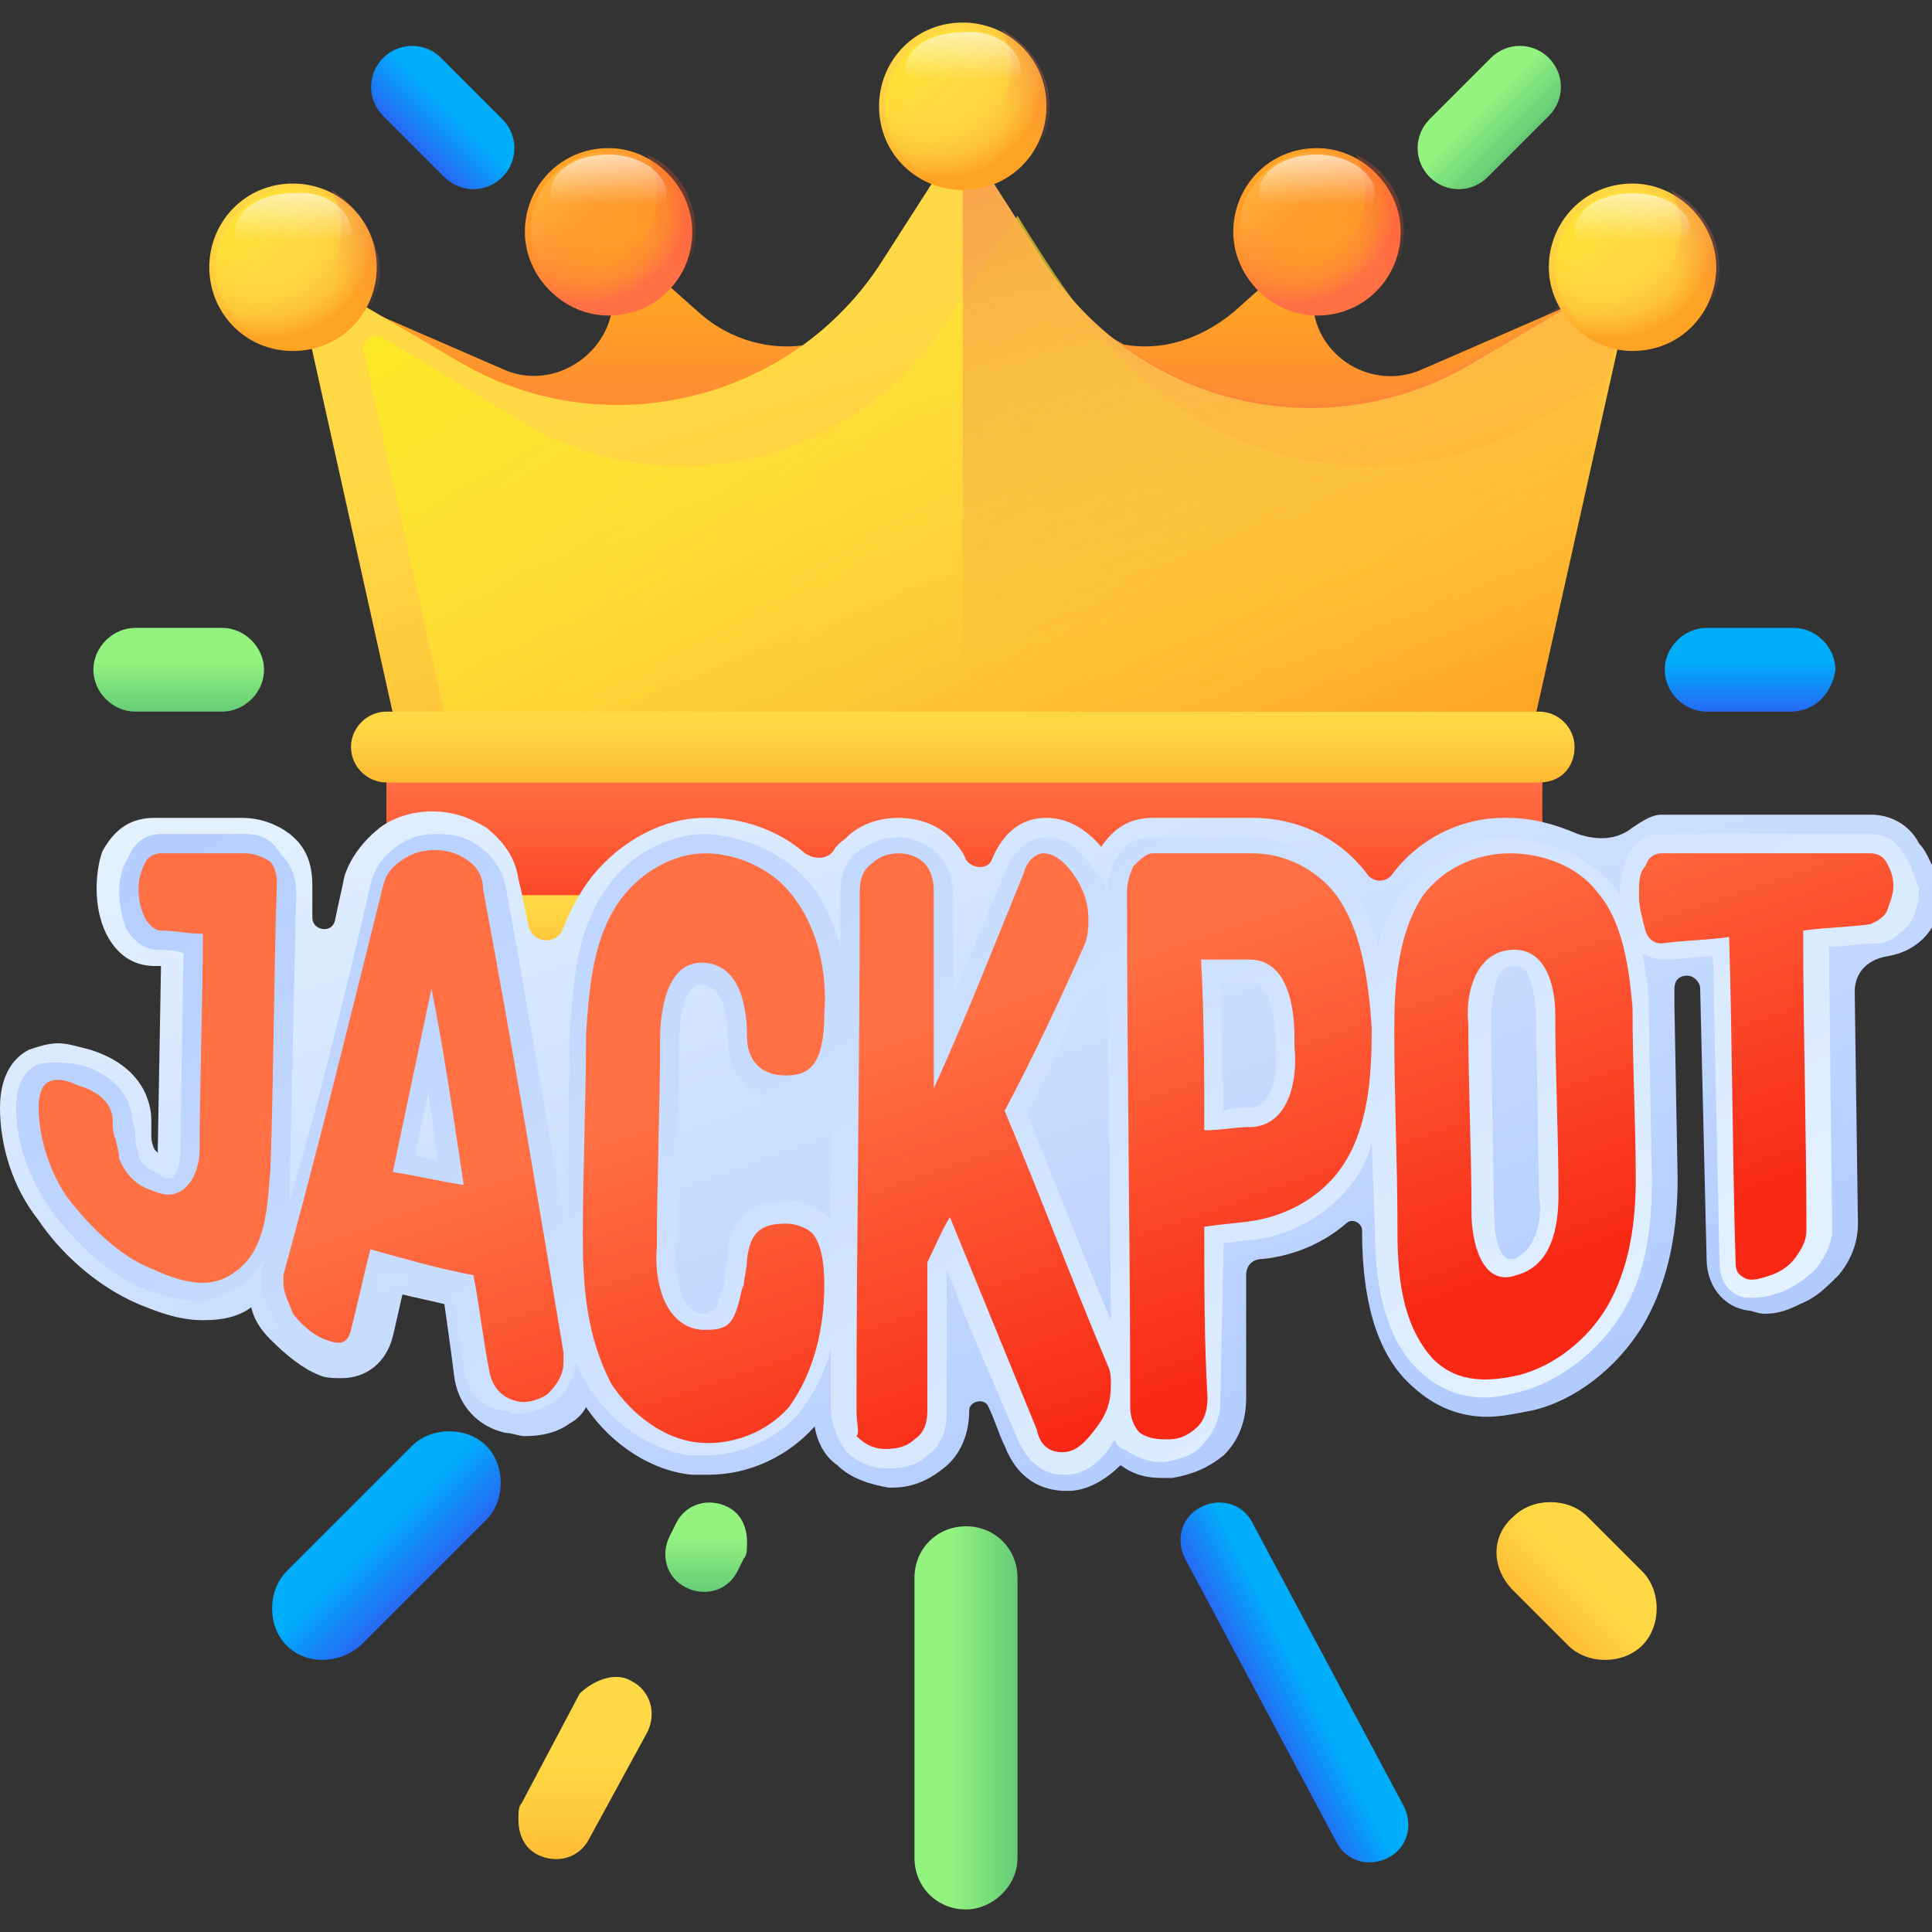 <?xml version="1.0" encoding="utf-8"?>
<!-- Generator: Adobe Illustrator 22.1.0, SVG Export Plug-In . SVG Version: 6.00 Build 0)  -->
<svg version="1.1" id="Layer_1" xmlns="http://www.w3.org/2000/svg" xmlns:xlink="http://www.w3.org/1999/xlink" x="0px" y="0px"
	 viewBox="0 0 60 60" style="enable-background:new 0 0 60 60;" xml:space="preserve">
<rect x="0" y="0" width="60" height="60" fill="#333333" stroke="none"/>
<style type="text/css">
	.st0{clip-path:url(#SVGID_2_);}
	.st1{fill:url(#SVGID_3_);}
	.st2{fill:url(#SVGID_4_);}
	.st3{fill:url(#SVGID_5_);}
	.st4{fill:url(#SVGID_6_);}
	.st5{fill:url(#SVGID_7_);}
	.st6{fill:url(#SVGID_8_);}
	.st7{fill:url(#SVGID_9_);}
	.st8{fill:url(#SVGID_10_);}
	.st9{fill:url(#SVGID_11_);}
	.st10{fill:url(#SVGID_12_);}
	.st11{fill:url(#SVGID_13_);}
	.st12{fill:url(#SVGID_14_);}
	.st13{fill:url(#SVGID_15_);}
	.st14{fill:url(#SVGID_16_);}
	.st15{fill:url(#SVGID_17_);}
	.st16{fill:url(#SVGID_18_);}
	.st17{fill:url(#SVGID_19_);}
	.st18{fill:url(#SVGID_20_);}
	.st19{fill:url(#SVGID_21_);}
	.st20{fill:url(#SVGID_22_);}
	.st21{fill:url(#SVGID_23_);}
	.st22{fill:url(#SVGID_24_);}
	.st23{fill:url(#SVGID_25_);}
	.st24{fill:url(#SVGID_26_);}
	.st25{fill:url(#SVGID_27_);}
	.st26{fill:url(#SVGID_28_);}
	.st27{fill:url(#SVGID_29_);}
	.st28{fill:url(#SVGID_30_);}
	.st29{fill:url(#SVGID_31_);}
	.st30{fill:url(#SVGID_32_);}
	.st31{fill:url(#SVGID_33_);}
	.st32{fill:url(#SVGID_34_);}
	.st33{fill:url(#SVGID_35_);}
	.st34{fill:url(#SVGID_36_);}
	.st35{fill:url(#SVGID_37_);}
	.st36{fill:url(#SVGID_38_);}
	.st37{fill:url(#SVGID_39_);}
	.st38{fill:url(#SVGID_40_);}
	.st39{fill:url(#SVGID_41_);}
	.st40{fill:url(#SVGID_42_);}
	.st41{fill:url(#SVGID_43_);}
	.st42{fill:url(#SVGID_44_);}
	.st43{fill:url(#SVGID_45_);}
	.st44{fill:url(#SVGID_46_);}
	.st45{fill:url(#SVGID_47_);}
	.st46{fill:url(#SVGID_48_);}
</style>
<g>
	<defs>
		<rect id="SVGID_1_" width="60" height="60"/>
	</defs>
	<clipPath id="SVGID_2_">
		<use xlink:href="#SVGID_1_"  style="overflow:visible;"/>
	</clipPath>
	<g class="st0">
		
			<linearGradient id="SVGID_3_" gradientUnits="userSpaceOnUse" x1="29.923" y1="50.837" x2="29.923" y2="43.098" gradientTransform="matrix(1 0 0 -1 0 60)">
			<stop  offset="0" style="stop-color:#FFA325"/>
			<stop  offset="1" style="stop-color:#FF7044"/>
		</linearGradient>
		<path class="st1" d="M44.1,11.5C44.1,11.5,44.1,11.5,44.1,11.5c-1.7,0.7-3.6-0.7-3.3-2.6l0.2-1.6l-2.7,2.4c-1.1,0.9-2.3,1.2-3.4,1
			c-1.1-0.6-2-1.3-2.7-2.1c0,0-0.8-1.1-0.9-1.3l-1.3-3l-1.3,3c-0.1,0.2-0.9,1.3-0.9,1.3c-0.7,0.8-1.7,1.5-2.7,2.1
			c-1.1,0.2-2.4-0.1-3.4-1l-2.7-2.4L19,8.9c0.3,1.8-1.6,3.3-3.3,2.6c0,0,0,0,0,0l-4.6-2l3.4,11h6.3H39h6.3l3.4-11L44.1,11.5z"/>
		
			<linearGradient id="SVGID_4_" gradientUnits="userSpaceOnUse" x1="29.477" y1="50.863" x2="34.752" y2="33.661" gradientTransform="matrix(1 0 0 -1 0 60)">
			<stop  offset="0" style="stop-color:#FFD945"/>
			<stop  offset="0.304" style="stop-color:#FFCD3E"/>
			<stop  offset="0.856" style="stop-color:#FFAD2B"/>
			<stop  offset="1" style="stop-color:#FFA325"/>
		</linearGradient>
		<path class="st2" d="M45.7,11.3l5.1-3L47,25.3H12.9L9.1,8.2l5.1,3c4.5,2.7,10.4,1.3,13.2-3.1l2.5-3.9l2.5,3.9
			C35.3,12.6,41.1,14,45.7,11.3z"/>
		
			<linearGradient id="SVGID_5_" gradientUnits="userSpaceOnUse" x1="37.7" y1="32.895" x2="21.268" y2="58.642" gradientTransform="matrix(1 0 0 -1 0 60)">
			<stop  offset="0" style="stop-color:#FFD945;stop-opacity:0"/>
			<stop  offset="1" style="stop-color:#FBED21"/>
		</linearGradient>
		<path class="st3" d="M16.2,13.1l-4.3-2.6c-0.3-0.2-0.7,0.1-0.6,0.4l3.2,14.4H47l3-13.6l-2.3,1.4c-4.2,2.5-10,1.5-13-2.2
			c-1-0.7-3.1-4.2-3.1-4.2L29.4,10C26.5,14.4,20.7,15.8,16.2,13.1L16.2,13.1z"/>
		
			<linearGradient id="SVGID_6_" gradientUnits="userSpaceOnUse" x1="40.745" y1="41.959" x2="31.626" y2="70.412" gradientTransform="matrix(1 0 0 -1 0 60)">
			<stop  offset="0" style="stop-color:#E87264;stop-opacity:0"/>
			<stop  offset="1" style="stop-color:#FF7044"/>
		</linearGradient>
		<path class="st4" d="M50.7,8.2l-5.1,3c-4.5,2.7-10.4,1.3-13.2-3.1l-2.5-3.9v21.1h17L50.7,8.2z"/>
		
			<radialGradient id="SVGID_7_" cx="3.479" cy="56.521" r="1" gradientTransform="matrix(3.287 0 0 -3.287 17.73 188.048)" gradientUnits="userSpaceOnUse">
			<stop  offset="0" style="stop-color:#FFD945"/>
			<stop  offset="0.417" style="stop-color:#FFD744"/>
			<stop  offset="0.628" style="stop-color:#FFCF3F"/>
			<stop  offset="0.793" style="stop-color:#FFC237"/>
			<stop  offset="0.933" style="stop-color:#FFAF2C"/>
			<stop  offset="1" style="stop-color:#FFA325"/>
		</radialGradient>
		<path class="st5" d="M29.9,5.9c1.5,0,2.6-1.2,2.6-2.6c0-1.5-1.2-2.6-2.6-2.6c-1.5,0-2.6,1.2-2.6,2.6C27.3,4.8,28.5,5.9,29.9,5.9z"
			/>
		
			<linearGradient id="SVGID_8_" gradientUnits="userSpaceOnUse" x1="30.381" y1="56.243" x2="27.226" y2="59.399" gradientTransform="matrix(1 0 0 -1 0 60)">
			<stop  offset="0" style="stop-color:#FFD945;stop-opacity:0"/>
			<stop  offset="1" style="stop-color:#FBED21"/>
		</linearGradient>
		<path class="st6" d="M32.3,3.3c0,1.3-1.1,2.4-2.4,2.4c-1.3,0-2.4-1.1-2.4-2.4c0-1.3,1.1-2.4,2.4-2.4C31.2,0.9,32.3,2,32.3,3.3z"/>
		
			<linearGradient id="SVGID_9_" gradientUnits="userSpaceOnUse" x1="31.044" y1="56.602" x2="35.957" y2="60.761" gradientTransform="matrix(1 0 0 -1 0 60)">
			<stop  offset="0" style="stop-color:#E87264;stop-opacity:0"/>
			<stop  offset="1" style="stop-color:#FF7044"/>
		</linearGradient>
		<path class="st7" d="M31.1,0.9c0.2,0.4,0.3,0.8,0.3,1.2c0,1.5-1.2,2.6-2.6,2.6c-0.4,0-0.8-0.1-1.2-0.3c0.4,0.9,1.3,1.5,2.4,1.5
			c1.5,0,2.6-1.2,2.6-2.6C32.6,2.3,32,1.4,31.1,0.9L31.1,0.9z"/>
		
			<linearGradient id="SVGID_10_" gradientUnits="userSpaceOnUse" x1="29.923" y1="57.513" x2="29.923" y2="60" gradientTransform="matrix(1 0 0 -1 0 60)">
			<stop  offset="0" style="stop-color:#FFFFFF;stop-opacity:0"/>
			<stop  offset="1" style="stop-color:#FFFFFF"/>
		</linearGradient>
		<path class="st8" d="M31.7,2.2c0,0.7-0.8,1.2-1.8,1.2c-1,0-1.8-0.5-1.8-1.2c0-0.7,0.8-1.2,1.8-1.2C30.9,0.9,31.7,1.5,31.7,2.2z"/>
		
			<radialGradient id="SVGID_11_" cx="3.479" cy="56.521" r="1" gradientTransform="matrix(3.287 0 0 -3.287 -3.094 193.04)" gradientUnits="userSpaceOnUse">
			<stop  offset="0" style="stop-color:#FFD945"/>
			<stop  offset="0.417" style="stop-color:#FFD744"/>
			<stop  offset="0.628" style="stop-color:#FFCF3F"/>
			<stop  offset="0.793" style="stop-color:#FFC237"/>
			<stop  offset="0.933" style="stop-color:#FFAF2C"/>
			<stop  offset="1" style="stop-color:#FFA325"/>
		</radialGradient>
		<path class="st9" d="M9.1,10.9c1.5,0,2.6-1.2,2.6-2.6c0-1.5-1.2-2.6-2.6-2.6c-1.5,0-2.6,1.2-2.6,2.6C6.5,9.7,7.6,10.9,9.1,10.9z"
			/>
		
			<linearGradient id="SVGID_12_" gradientUnits="userSpaceOnUse" x1="9.557" y1="51.251" x2="6.401" y2="54.406" gradientTransform="matrix(1 0 0 -1 0 60)">
			<stop  offset="0" style="stop-color:#FFD945;stop-opacity:0"/>
			<stop  offset="1" style="stop-color:#FBED21"/>
		</linearGradient>
		<path class="st10" d="M9.1,10.6c1.3,0,2.4-1.1,2.4-2.4s-1.1-2.4-2.4-2.4C7.8,5.9,6.7,7,6.7,8.3S7.8,10.6,9.1,10.6z"/>
		
			<linearGradient id="SVGID_13_" gradientUnits="userSpaceOnUse" x1="10.219" y1="51.61" x2="15.133" y2="55.769" gradientTransform="matrix(1 0 0 -1 0 60)">
			<stop  offset="0" style="stop-color:#E87264;stop-opacity:0"/>
			<stop  offset="1" style="stop-color:#FF7044"/>
		</linearGradient>
		<path class="st11" d="M10.3,5.9c0.2,0.4,0.3,0.8,0.3,1.2c0,1.5-1.2,2.6-2.6,2.6c-0.4,0-0.8-0.1-1.2-0.3c0.4,0.9,1.3,1.5,2.4,1.5
			c1.5,0,2.6-1.2,2.6-2.6C11.7,7.3,11.1,6.4,10.3,5.9L10.3,5.9z"/>
		
			<linearGradient id="SVGID_14_" gradientUnits="userSpaceOnUse" x1="9.099" y1="52.52" x2="9.099" y2="55.008" gradientTransform="matrix(1 0 0 -1 0 60)">
			<stop  offset="0" style="stop-color:#FFFFFF;stop-opacity:0"/>
			<stop  offset="1" style="stop-color:#FFFFFF"/>
		</linearGradient>
		<path class="st12" d="M10.9,7.2c0,0.7-0.8,1.2-1.8,1.2c-1,0-1.8-0.5-1.8-1.2c0-0.7,0.8-1.2,1.8-1.2C10.1,5.9,10.9,6.5,10.9,7.2z"
			/>
		
			<radialGradient id="SVGID_15_" cx="3.479" cy="56.521" r="1" gradientTransform="matrix(3.287 0 0 -3.287 38.555 193.04)" gradientUnits="userSpaceOnUse">
			<stop  offset="0" style="stop-color:#FFD945"/>
			<stop  offset="0.417" style="stop-color:#FFD744"/>
			<stop  offset="0.628" style="stop-color:#FFCF3F"/>
			<stop  offset="0.793" style="stop-color:#FFC237"/>
			<stop  offset="0.933" style="stop-color:#FFAF2C"/>
			<stop  offset="1" style="stop-color:#FFA325"/>
		</radialGradient>
		<path class="st13" d="M50.7,10.9c1.5,0,2.6-1.2,2.6-2.6s-1.2-2.6-2.6-2.6c-1.5,0-2.6,1.2-2.6,2.6S49.3,10.9,50.7,10.9z"/>
		
			<linearGradient id="SVGID_16_" gradientUnits="userSpaceOnUse" x1="51.206" y1="51.251" x2="48.051" y2="54.406" gradientTransform="matrix(1 0 0 -1 0 60)">
			<stop  offset="0" style="stop-color:#FFD945;stop-opacity:0"/>
			<stop  offset="1" style="stop-color:#FBED21"/>
		</linearGradient>
		<path class="st14" d="M50.7,10.6c1.3,0,2.4-1.1,2.4-2.4S52,5.9,50.7,5.9c-1.3,0-2.4,1.1-2.4,2.4S49.4,10.6,50.7,10.6z"/>
		
			<linearGradient id="SVGID_17_" gradientUnits="userSpaceOnUse" x1="51.868" y1="51.61" x2="56.782" y2="55.769" gradientTransform="matrix(1 0 0 -1 0 60)">
			<stop  offset="0" style="stop-color:#E87264;stop-opacity:0"/>
			<stop  offset="1" style="stop-color:#FF7044"/>
		</linearGradient>
		<path class="st15" d="M51.9,5.9c0.2,0.4,0.3,0.8,0.3,1.2c0,1.5-1.2,2.6-2.6,2.6c-0.4,0-0.8-0.1-1.2-0.3c0.4,0.9,1.3,1.5,2.4,1.5
			c1.5,0,2.6-1.2,2.6-2.6C53.4,7.3,52.8,6.4,51.9,5.9L51.9,5.9z"/>
		
			<linearGradient id="SVGID_18_" gradientUnits="userSpaceOnUse" x1="50.748" y1="52.52" x2="50.748" y2="55.008" gradientTransform="matrix(1 0 0 -1 0 60)">
			<stop  offset="0" style="stop-color:#FFFFFF;stop-opacity:0"/>
			<stop  offset="1" style="stop-color:#FFFFFF"/>
		</linearGradient>
		<path class="st16" d="M52.5,7.2c0,0.7-0.8,1.2-1.8,1.2c-1,0-1.8-0.5-1.8-1.2c0-0.7,0.8-1.2,1.8-1.2S52.5,6.5,52.5,7.2z"/>
		
			<radialGradient id="SVGID_19_" cx="3.479" cy="56.521" r="1" gradientTransform="matrix(3.287 0 0 -3.287 6.739 191.911)" gradientUnits="userSpaceOnUse">
			<stop  offset="0" style="stop-color:#FFA325"/>
			<stop  offset="0.423" style="stop-color:#FFA126"/>
			<stop  offset="0.638" style="stop-color:#FF992B"/>
			<stop  offset="0.805" style="stop-color:#FF8C33"/>
			<stop  offset="0.947" style="stop-color:#FF793E"/>
			<stop  offset="1" style="stop-color:#FF7044"/>
		</radialGradient>
		<path class="st17" d="M18.9,9.8c1.5,0,2.6-1.2,2.6-2.6s-1.2-2.6-2.6-2.6c-1.5,0-2.6,1.2-2.6,2.6S17.5,9.8,18.9,9.8z"/>
		
			<linearGradient id="SVGID_20_" gradientUnits="userSpaceOnUse" x1="19.389" y1="52.38" x2="16.234" y2="55.535" gradientTransform="matrix(1 0 0 -1 0 60)">
			<stop  offset="0" style="stop-color:#FF7044;stop-opacity:0"/>
			<stop  offset="1" style="stop-color:#FFD945"/>
		</linearGradient>
		<path class="st18" d="M18.9,9.5c1.3,0,2.4-1.1,2.4-2.4c0-1.3-1.1-2.4-2.4-2.4s-2.4,1.1-2.4,2.4C16.6,8.5,17.6,9.5,18.9,9.5z"/>
		
			<linearGradient id="SVGID_21_" gradientUnits="userSpaceOnUse" x1="20.052" y1="52.739" x2="24.965" y2="56.898" gradientTransform="matrix(1 0 0 -1 0 60)">
			<stop  offset="0" style="stop-color:#F35227;stop-opacity:0"/>
			<stop  offset="1" style="stop-color:#F35227"/>
		</linearGradient>
		<path class="st19" d="M20.1,4.8c0.2,0.4,0.3,0.8,0.3,1.2c0,1.5-1.2,2.6-2.6,2.6c-0.4,0-0.8-0.1-1.2-0.3c0.4,0.9,1.3,1.5,2.4,1.5
			c1.5,0,2.6-1.2,2.6-2.6C21.6,6.1,21,5.2,20.1,4.8L20.1,4.8z"/>
		
			<linearGradient id="SVGID_22_" gradientUnits="userSpaceOnUse" x1="18.931" y1="53.649" x2="18.931" y2="56.137" gradientTransform="matrix(1 0 0 -1 0 60)">
			<stop  offset="0" style="stop-color:#FFFFFF;stop-opacity:0"/>
			<stop  offset="1" style="stop-color:#FFFFFF"/>
		</linearGradient>
		<path class="st20" d="M20.7,6c0,0.7-0.8,1.2-1.8,1.2c-1,0-1.8-0.5-1.8-1.2c0-0.7,0.8-1.2,1.8-1.2C19.9,4.8,20.7,5.4,20.7,6z"/>
		
			<radialGradient id="SVGID_23_" cx="3.479" cy="56.521" r="1" gradientTransform="matrix(3.287 0 0 -3.287 28.723 191.911)" gradientUnits="userSpaceOnUse">
			<stop  offset="0" style="stop-color:#FFA325"/>
			<stop  offset="0.423" style="stop-color:#FFA126"/>
			<stop  offset="0.638" style="stop-color:#FF992B"/>
			<stop  offset="0.805" style="stop-color:#FF8C33"/>
			<stop  offset="0.947" style="stop-color:#FF793E"/>
			<stop  offset="1" style="stop-color:#FF7044"/>
		</radialGradient>
		<path class="st21" d="M40.9,9.8c1.5,0,2.6-1.2,2.6-2.6s-1.2-2.6-2.6-2.6c-1.5,0-2.6,1.2-2.6,2.6S39.5,9.8,40.9,9.8z"/>
		
			<linearGradient id="SVGID_24_" gradientUnits="userSpaceOnUse" x1="41.373" y1="52.38" x2="38.218" y2="55.535" gradientTransform="matrix(1 0 0 -1 0 60)">
			<stop  offset="0" style="stop-color:#FF7044;stop-opacity:0"/>
			<stop  offset="1" style="stop-color:#FFD945"/>
		</linearGradient>
		<path class="st22" d="M40.9,9.5c1.3,0,2.4-1.1,2.4-2.4c0-1.3-1.1-2.4-2.4-2.4s-2.4,1.1-2.4,2.4C38.6,8.5,39.6,9.5,40.9,9.5z"/>
		
			<linearGradient id="SVGID_25_" gradientUnits="userSpaceOnUse" x1="42.036" y1="52.739" x2="46.949" y2="56.898" gradientTransform="matrix(1 0 0 -1 0 60)">
			<stop  offset="0" style="stop-color:#F35227;stop-opacity:0"/>
			<stop  offset="1" style="stop-color:#F35227"/>
		</linearGradient>
		<path class="st23" d="M42.1,4.8c0.2,0.4,0.3,0.8,0.3,1.2c0,1.5-1.2,2.6-2.6,2.6c-0.4,0-0.8-0.1-1.2-0.3c0.4,0.9,1.3,1.5,2.4,1.5
			c1.5,0,2.6-1.2,2.6-2.6C43.6,6.1,43,5.2,42.1,4.8L42.1,4.8z"/>
		
			<linearGradient id="SVGID_26_" gradientUnits="userSpaceOnUse" x1="40.915" y1="53.649" x2="40.915" y2="56.137" gradientTransform="matrix(1 0 0 -1 0 60)">
			<stop  offset="0" style="stop-color:#FFFFFF;stop-opacity:0"/>
			<stop  offset="1" style="stop-color:#FFFFFF"/>
		</linearGradient>
		<path class="st24" d="M42.7,6c0,0.7-0.8,1.2-1.8,1.2c-1,0-1.8-0.5-1.8-1.2c0-0.7,0.8-1.2,1.8-1.2C41.9,4.8,42.7,5.4,42.7,6z"/>
		
			<linearGradient id="SVGID_27_" gradientUnits="userSpaceOnUse" x1="29.923" y1="35.879" x2="29.923" y2="29.142" gradientTransform="matrix(1 0 0 -1 0 60)">
			<stop  offset="0" style="stop-color:#FF7044"/>
			<stop  offset="1" style="stop-color:#F82814"/>
		</linearGradient>
		<path class="st25" d="M12,23.5h35.9v5H12V23.5z"/>
		
			<linearGradient id="SVGID_28_" gradientUnits="userSpaceOnUse" x1="29.923" y1="32.016" x2="29.923" y2="28.969" gradientTransform="matrix(1 0 0 -1 0 60)">
			<stop  offset="0" style="stop-color:#FFD945"/>
			<stop  offset="0.304" style="stop-color:#FFCD3E"/>
			<stop  offset="0.856" style="stop-color:#FFAD2B"/>
			<stop  offset="1" style="stop-color:#FFA325"/>
		</linearGradient>
		<path class="st26" d="M47.8,30H12c-0.6,0-1.1-0.5-1.1-1.1c0-0.6,0.5-1.1,1.1-1.1h35.8c0.6,0,1.1,0.5,1.1,1.1
			C49,29.4,48.5,30,47.8,30z"/>
		
			<linearGradient id="SVGID_29_" gradientUnits="userSpaceOnUse" x1="29.923" y1="37.677" x2="29.923" y2="34.63" gradientTransform="matrix(1 0 0 -1 0 60)">
			<stop  offset="0" style="stop-color:#FFD945"/>
			<stop  offset="0.304" style="stop-color:#FFCD3E"/>
			<stop  offset="0.856" style="stop-color:#FFAD2B"/>
			<stop  offset="1" style="stop-color:#FFA325"/>
		</linearGradient>
		<path class="st27" d="M47.8,24.3H12c-0.6,0-1.1-0.5-1.1-1.1c0-0.6,0.5-1.1,1.1-1.1h35.8c0.6,0,1.1,0.5,1.1,1.1
			S48.5,24.3,47.8,24.3z"/>
		
			<linearGradient id="SVGID_30_" gradientUnits="userSpaceOnUse" x1="25.595" y1="41.534" x2="35.498" y2="12.986" gradientTransform="matrix(1 0 0 -1 0 60)">
			<stop  offset="0" style="stop-color:#E4F2FF"/>
			<stop  offset="1" style="stop-color:#B2CBFF"/>
		</linearGradient>
		<path class="st28" d="M59.6,26.2c-0.3-0.6-0.9-0.9-1.5-0.9c-2.2,0-4.4,0-6.5,0c-0.3,0-0.6,0.2-0.9,0.4c-0.5,0.4-1.1,0.4-1.7,0.2
			c-0.7-0.3-1.4-0.5-2.2-0.5c0,0-0.1,0-0.1,0c-1.4,0-2.7,0.7-3.5,1.8c0,0,0,0,0,0c-0.2,0.2-0.5,0.2-0.7,0l0,0
			c-0.8-1.1-2.1-1.8-3.6-1.8c0,0-2.1,0-3.1,0c-0.7,0-1.2,0.3-1.6,0.9c0,0,0,0,0,0c-0.5-0.6-1.1-0.9-1.7-0.9c-0.4,0-1.2,0.1-1.7,1.3
			l0,0c-0.1,0.3-0.6,0.3-0.8,0c-0.1-0.3-0.4-0.6-0.5-0.7c-0.4-0.4-1-0.6-1.6-0.6c-0.6,0-1.2,0.2-1.6,0.6c-0.1,0.1-0.3,0.2-0.4,0.4
			c-0.2,0.3-0.6,0.3-0.9,0.1c-0.8-0.7-1.9-1.1-3-1.1c0,0-0.1,0-0.1,0c-1.3,0-2.6,0.7-3.5,1.8c-0.4,0.5-0.7,1.1-0.9,1.6
			c-0.2,0.6-1,0.5-1.1-0.1c-0.1-0.5-0.2-1-0.3-1.4c-0.1-0.7-0.5-1.2-1-1.6c-0.5-0.3-1-0.5-1.7-0.5c-0.6,0-1.2,0.2-1.6,0.5
			c-0.5,0.4-0.9,0.9-1.1,1.5c-0.1,0.5-0.2,0.9-0.3,1.4c-0.1,0.4-0.7,0.3-0.7-0.1l0-1c0-0.7-0.2-1.2-0.7-1.6
			c-0.4-0.3-0.9-0.5-1.5-0.5l-2.7,0c-0.7,0-1.2,0.3-1.6,1C3.1,26.6,3,27.1,3,27.6c0,0.5,0.1,1,0.3,1.4c0.3,0.6,0.8,1,1.5,1
			c0.1,0,0.1,0,0.2,0l-0.1,5.7c0,0,0,0.1,0,0.1c0,0,0,0,0,0c0,0-0.1-0.1-0.1-0.1c-0.1-0.2-0.1-0.4-0.1-0.4c0-0.1,0-0.2,0-0.5
			c0-0.6-0.3-1.7-1.9-2.2c-0.4-0.1-0.7-0.2-1-0.2c-0.3,0-0.6,0.1-0.9,0.2C0.5,32.8,0,33.3,0,34.4c0,1.2,0.4,2.5,1.2,3.5
			c0.6,0.9,1.7,2,3.1,2.6c0.5,0.2,1.2,0.5,2,0.5c0.6,0,1.1-0.1,1.5-0.4c0.1,0.4,0.3,0.7,0.6,1c0.5,0.5,1,0.9,1.5,1.1
			c0.2,0.1,0.5,0.1,0.7,0.1c0.8,0,1.4-0.5,1.6-1.3c0.1-0.4,0.2-0.9,0.3-1.3c0.4,0.1,0.9,0.2,1.3,0.3c0.1,0.7,0.2,1.4,0.3,2.2
			c0.1,0.9,0.7,1.6,1.6,1.8c0.2,0,0.4,0.1,0.6,0.1c0.5,0,1-0.1,1.4-0.4c0.2-0.1,0.4-0.3,0.5-0.5c0.8,1.2,2.1,2,3.3,2.1
			c0.2,0,0.4,0,0.5,0c1.3,0,2.5-0.6,3.3-1.5c0.1,0.6,0.4,1,0.7,1.2c0.4,0.4,1,0.6,1.6,0.7c0,0,0.1,0,0.1,0c0.6,0,1.1-0.2,1.6-0.6
			c0.4-0.3,0.8-0.9,0.8-1.8c0-0.3,0.5-0.4,0.6-0.1c0.2,0.4,0.3,0.8,0.5,1.2c0.5,1.3,1.5,1.4,1.9,1.4c0,0,0.1,0,0.1,0
			c0.4,0,1-0.2,1.6-0.8c0.4,0.3,0.8,0.4,1.3,0.4c0.1,0,0.2,0,0.3,0c0.6-0.1,1.1-0.3,1.6-0.7c0.5-0.5,0.7-1.1,0.7-1.8l0-3.8
			c0-0.3,0.2-0.5,0.5-0.5h0c1-0.1,1.9-0.5,2.6-1.1c0.2-0.2,0.5,0,0.5,0.2c0,1.5,0.2,3.5,1.4,4.7c0.7,0.7,1.5,1.1,2.5,1.1
			c0.4,0,0.9-0.1,1.4-0.2c1.3-0.3,2.6-1.3,3.4-2.6c0.9-1.5,1.1-3.2,1.1-4.6l0,0l-0.1-5.4l0,0c0-0.2,0-0.3,0-0.5
			c0-0.2,0.1-0.4,0.4-0.4l0,0c0.2,0,0.4,0.2,0.4,0.4l0.2,8.4c0,0.8,0.5,1.5,1.3,1.6c0.1,0,0.3,0.1,0.5,0.1c0.4,0,0.7-0.1,1.1-0.3
			c0.5-0.2,0.8-0.5,1.2-0.9c0.5-0.6,0.6-1.2,0.6-1.6l-0.1-7.2c0-0.6,0.4-1,1-1.1l0,0c0.6-0.1,1.1-0.4,1.4-0.9
			c0.2-0.4,0.3-0.8,0.3-1.4C60,27,59.9,26.5,59.6,26.2L59.6,26.2z"/>
		
			<linearGradient id="SVGID_31_" gradientUnits="userSpaceOnUse" x1="41.019" y1="11.433" x2="18.892" y2="45.939" gradientTransform="matrix(1 0 0 -1 0 60)">
			<stop  offset="0" style="stop-color:#E4F2FF"/>
			<stop  offset="1" style="stop-color:#B2CBFF"/>
		</linearGradient>
		<path class="st29" d="M59.1,26.5c-0.2-0.4-0.6-0.6-1-0.6c-2.2,0-4.4,0-6.5,0c-0.5,0-0.9,0.3-1.1,0.8c-0.1,0.3-0.2,0.7-0.2,1.1
			c-0.1-0.2-0.2-0.3-0.3-0.4c-0.7-0.8-1.9-1.3-3.2-1.4c0,0-0.1,0-0.1,0c-1.2,0-2.3,0.6-3.1,1.6c-0.4,0.6-0.7,1.2-0.8,1.8
			c-0.2-0.7-0.5-1.3-0.8-1.8c-0.7-1-1.9-1.5-3.1-1.6c-1,0-2.1,0-3.1,0c-0.5,0-0.9,0.2-1.1,0.6c-0.2,0.3-0.3,0.7-0.3,1.2l0,0
			c-0.1-0.3-0.2-0.6-0.5-0.9c-0.4-0.6-0.9-0.9-1.4-0.9c-0.3,0-0.8,0.1-1.2,0.9c-0.6,1.4-1.2,2.8-1.7,4.1l0-3.2
			c0-0.7-0.3-1.1-0.5-1.3c-0.3-0.3-0.8-0.5-1.2-0.5c-0.5,0-0.9,0.2-1.2,0.4c-0.3,0.2-0.6,0.6-0.6,1.3l0,1.7
			c-0.2-0.7-0.5-1.4-0.9-1.9c-0.7-0.9-1.9-1.5-3.2-1.6c0,0-0.1,0-0.1,0c-1.1,0-2.3,0.6-3,1.6c-1,1.3-1.1,3-1.2,4.6l-0.1,6.3
			c-0.6-3.4-1.2-7.1-1.9-10.9c-0.1-0.5-0.4-0.9-0.8-1.2c-0.4-0.3-0.8-0.4-1.3-0.4c-0.5,0-0.9,0.1-1.3,0.4c-0.4,0.3-0.7,0.7-0.8,1.2
			c-0.8,3.5-1.6,6.7-2.5,9.8c0-0.2,0-0.4,0-0.6l0-0.1l0.2-8.9c0-0.6-0.3-1-0.5-1.2C8.4,26,8,25.9,7.6,25.9l-2.6,0
			c-0.4,0-0.8,0.2-1,0.7c-0.2,0.3-0.3,0.7-0.3,1.1c0,0.4,0.1,0.8,0.2,1.1c0.2,0.4,0.6,0.7,1,0.7c0.3,0,0.5,0,0.8,0.1l-0.1,6.2l0,0
			c0,0.3-0.1,0.6-0.2,0.7c0,0.1-0.1,0.1-0.2,0.1c-0.1,0-0.1,0-0.2-0.1c-0.2-0.1-0.4-0.2-0.5-0.3c-0.1-0.1-0.2-0.2-0.2-0.4
			c-0.1-0.3-0.1-0.4-0.1-0.5c0-0.1,0-0.3-0.1-0.5c0-0.5-0.3-1.3-1.5-1.7C2.2,33,1.9,33,1.7,33c-0.2,0-0.4,0-0.6,0.1
			c-0.4,0.2-0.6,0.7-0.6,1.3c0,1.1,0.4,2.2,1.1,3.2c0.6,0.8,1.6,1.9,2.8,2.4c0.5,0.2,1.1,0.4,1.7,0.4c0.5,0,1-0.2,1.4-0.5
			c0.3-0.2,0.5-0.5,0.7-0.8c0,0.1,0,0.2-0.1,0.3l0,0c0,0.1,0,0.2,0,0.3c0,0.5,0.2,1,0.6,1.5c0.4,0.5,0.8,0.8,1.2,0.9
			c0.2,0.1,0.4,0.1,0.5,0.1c0.5,0,0.9-0.3,1-0.9c0.1-0.6,0.3-1.3,0.4-1.9c0.8,0.2,1.5,0.4,2.2,0.5c0.1,0.9,0.3,1.7,0.4,2.6
			c0.1,0.7,0.5,1.2,1.2,1.3c0.1,0,0.3,0.1,0.4,0.1c0.4,0,0.7-0.1,1.1-0.3c0.5-0.3,0.7-0.8,0.8-1.3c0.1,0.3,0.2,0.5,0.4,0.8
			c0.8,1.2,1.9,1.9,3.1,2.1c0.2,0,0.3,0,0.5,0c1.1,0,2.2-0.5,2.9-1.3c0.4-0.5,0.8-1.2,1-2l0,1.8c0,0.5,0.2,1,0.5,1.4
			c0.3,0.3,0.8,0.5,1.2,0.5c0,0,0.1,0,0.1,0c0.5,0,0.9-0.1,1.2-0.4c0.3-0.2,0.6-0.6,0.6-1.3l0-4.5c0,0,0,0,0,0
			c0.7,1.9,1.5,3.6,2.2,5.3c0.4,0.9,1,1.1,1.4,1.1c0,0,0.1,0,0.1,0c0.5,0,1-0.3,1.4-0.9c0-0.1,0.1-0.1,0.1-0.2
			c0.1,0.2,0.2,0.3,0.3,0.3c0.3,0.2,0.7,0.4,1.1,0.4c0.1,0,0.1,0,0.2,0c0.5-0.1,0.9-0.2,1.2-0.6c0.3-0.3,0.5-0.8,0.5-1.3L38,38.6
			c0.3,0,0.6-0.1,1-0.1c1.3-0.2,2.4-0.9,3.1-1.9c0.2-0.3,0.4-0.7,0.5-1.1l0.1,2.7c0,1.4,0.2,3.2,1.3,4.3c0.6,0.6,1.3,0.9,2.1,0.9
			c0.4,0,0.8-0.1,1.2-0.2c1.1-0.3,2.3-1.2,3-2.3c0.9-1.4,1-3,1-4.3l-0.1-5.4l0,0c0-0.5-0.1-1.1-0.2-1.6c0.2,0.1,0.4,0.2,0.6,0.2
			c0,0,0.1,0,0.1,0c0.5,0,1-0.1,1.5-0.1l0.2,9.5c0,0.6,0.3,1,0.8,1.1c0.1,0,0.2,0,0.3,0c0.3,0,0.6-0.1,0.9-0.2
			c0.4-0.2,0.7-0.4,1-0.7c0.3-0.4,0.5-0.8,0.5-1.2l-0.1-8.8c0.5,0,1-0.1,1.5-0.1c0.4,0,0.7-0.3,1-0.6c0.2-0.3,0.3-0.7,0.3-1.1
			C59.4,27.1,59.3,26.7,59.1,26.5L59.1,26.5z M12.9,35.9c0.1-0.7,0.3-1.4,0.4-2c0.1,0.7,0.2,1.4,0.3,2.2
			C13.4,36,13.1,35.9,12.9,35.9L12.9,35.9z M25.9,38c-0.3-0.4-0.8-0.7-1.4-0.7c-0.1,0-0.1,0-0.2,0c-1,0-1.6,0.6-1.7,1.6
			c0,0.4-0.1,0.6-0.1,0.8c0,0.2-0.1,0.4-0.2,0.7c0,0.1-0.1,0.3-0.2,0.3c-0.1,0-0.1,0.1-0.2,0.1c0,0-0.1,0-0.1,0
			c-0.9-0.1-0.8-1.9-0.8-2l0,0l0.1-6.5l0,0c0-0.6,0.1-1.3,0.4-1.6c0.1-0.1,0.2-0.1,0.3-0.1c0,0,0,0,0,0c0.3,0,0.8,0.2,0.8,1.7
			c0,1.1,0.7,1.8,1.7,1.8c0,0,0.1,0,0.1,0c0.7,0,1.1-0.3,1.3-0.6c0-0.1,0.1-0.1,0.1-0.2l0,5C26,38.1,25.9,38.1,25.9,38L25.9,38z
			 M31.9,34.6c0.7-1.4,1.4-3,2.4-5l0,0c0-0.1,0.1-0.2,0.1-0.2l0.1,11.6C33.6,38.9,32.8,36.8,31.9,34.6L31.9,34.6z M38.9,34.4
			c-0.4,0-0.6,0-0.9,0.1l-0.1-4c0.3,0,0.5,0,0.9,0l0,0c0.2,0,0.3,0,0.4,0.2c0.3,0.3,0.4,0.9,0.4,1.6l0,0.3
			C39.7,33,39.6,34.3,38.9,34.4L38.9,34.4z M47,39.1c-0.1,0-0.1,0-0.1,0c-0.1,0-0.1,0-0.2-0.1c-0.2-0.2-0.3-0.8-0.3-1.3l0,0l-0.1-6
			l0,0c0-0.5,0.1-1.2,0.3-1.5c0.1-0.1,0.2-0.2,0.4-0.2c0,0,0,0,0,0c0.2,0,0.4,0,0.5,0.4c0.1,0.3,0.2,0.7,0.2,1.1l0.1,5.7
			C47.9,37.6,47.8,38.8,47,39.1L47,39.1z"/>
		
			<linearGradient id="SVGID_32_" gradientUnits="userSpaceOnUse" x1="7.683" y1="20.737" x2="12.12" y2="7.943" gradientTransform="matrix(1 0 0 -1 0 60)">
			<stop  offset="0" style="stop-color:#FF7044"/>
			<stop  offset="1" style="stop-color:#F82814"/>
		</linearGradient>
		<path class="st30" d="M1.2,34.4c0-0.4,0.1-0.7,0.3-0.8c0.2-0.1,0.5-0.1,0.9,0.1c0.7,0.2,1.1,0.6,1.1,1.1c0,0.2,0,0.4,0.1,0.6
			c0,0.1,0.1,0.3,0.1,0.6c0.1,0.2,0.2,0.4,0.4,0.6c0.2,0.2,0.4,0.3,0.7,0.4c0.9,0.4,1.4-0.5,1.4-1.3c0-2.2,0.1-4.5,0.1-6.7
			c-0.5,0-0.8-0.1-1.3-0.1c-0.2,0-0.4-0.2-0.5-0.4c-0.1-0.2-0.2-0.5-0.2-0.9c0-0.3,0.1-0.6,0.2-0.8c0.1-0.2,0.3-0.3,0.5-0.3
			c0.9,0,1.8,0,2.6,0c0.3,0,0.5,0.1,0.7,0.2s0.3,0.4,0.3,0.7c-0.1,3-0.1,6-0.2,8.9c-0.1,1.1-0.1,2.5-1.1,3.2
			c-0.8,0.6-1.7,0.3-2.6-0.1c-1-0.4-1.9-1.3-2.6-2.2C1.6,36.5,1.2,35.4,1.2,34.4L1.2,34.4z"/>
		
			<linearGradient id="SVGID_33_" gradientUnits="userSpaceOnUse" x1="13.164" y1="22.638" x2="17.601" y2="9.844" gradientTransform="matrix(1 0 0 -1 0 60)">
			<stop  offset="0" style="stop-color:#FF7044"/>
			<stop  offset="1" style="stop-color:#F82814"/>
		</linearGradient>
		<path class="st31" d="M8.8,39.8c0,0,0-0.1,0-0.2c1.1-4,2.1-8.1,3.1-12.1c0.1-0.4,0.3-0.6,0.6-0.8c0.3-0.2,0.6-0.3,1-0.3
			c0.4,0,0.7,0.1,1,0.3c0.3,0.2,0.5,0.5,0.5,0.9c0.9,4.8,1.7,9.6,2.5,14.4c0,0.1,0,0.2,0,0.3c0,0.4-0.2,0.7-0.5,1
			c-0.3,0.2-0.7,0.3-1,0.2c-0.4-0.1-0.7-0.4-0.8-0.9c-0.2-1-0.3-2-0.5-3c-1.1-0.2-2.1-0.5-3.2-0.8c-0.2,0.8-0.4,1.7-0.6,2.5
			c-0.1,0.4-0.3,0.5-0.8,0.3c-0.3-0.1-0.7-0.4-1-0.8C9,40.5,8.8,40.2,8.8,39.8z M12.2,36.4c0.7,0.1,1.5,0.3,2.2,0.4
			c-0.3-2-0.6-4.1-1-6.1C13,32.6,12.6,34.5,12.2,36.4z"/>
		
			<linearGradient id="SVGID_34_" gradientUnits="userSpaceOnUse" x1="21.615" y1="25.569" x2="26.052" y2="12.774" gradientTransform="matrix(1 0 0 -1 0 60)">
			<stop  offset="0" style="stop-color:#FF7044"/>
			<stop  offset="1" style="stop-color:#F82814"/>
		</linearGradient>
		<path class="st32" d="M18.1,38.4c0-2.1,0.1-4.2,0.1-6.3c0.1-1.4,0.2-3,1.1-4.2c0.6-0.8,1.6-1.4,2.6-1.4c1,0,2.1,0.5,2.7,1.3
			c0.8,1,1.1,2.4,1,3.7c0,0.7-0.1,1.2-0.3,1.5c-0.2,0.3-0.5,0.4-0.9,0.4c-0.8,0-1.2-0.5-1.2-1.2c0-0.9-0.2-2.2-1.3-2.3
			c-1.2-0.1-1.4,1.5-1.4,2.4c0,2.1-0.1,4.3-0.1,6.4c-0.1,1,0.2,2.5,1.4,2.6c0.3,0,0.5,0,0.7-0.1c0.2-0.1,0.3-0.3,0.4-0.6
			c0.1-0.3,0.1-0.5,0.2-0.7c0-0.2,0.1-0.5,0.1-0.8c0.1-0.8,0.4-1.1,1.2-1.1c0.4,0,0.8,0.2,0.9,0.4c0.2,0.3,0.3,0.8,0.3,1.5
			c0,1.3-0.3,2.7-1.1,3.8c-0.7,0.8-1.8,1.2-2.8,1.1c-1.1-0.1-2.1-0.9-2.7-1.8C18.2,41.5,18.1,39.9,18.1,38.4z"/>
		
			<linearGradient id="SVGID_35_" gradientUnits="userSpaceOnUse" x1="28.783" y1="28.054" x2="33.219" y2="15.26" gradientTransform="matrix(1 0 0 -1 0 60)">
			<stop  offset="0" style="stop-color:#FF7044"/>
			<stop  offset="1" style="stop-color:#F82814"/>
		</linearGradient>
		<path class="st33" d="M26.6,43.8c0-5.4,0.1-10.7,0.1-16.1c0-0.4,0.1-0.7,0.4-0.9c0.2-0.2,0.5-0.3,0.8-0.3c0.3,0,0.6,0.1,0.8,0.3
			c0.2,0.2,0.3,0.5,0.3,0.9c0,2,0,4.1,0,6.1c1-2.2,1.9-4.5,2.8-6.7c0.1-0.4,0.4-0.6,0.6-0.6c0.3,0,0.6,0.2,0.9,0.6
			c0.3,0.4,0.5,0.9,0.5,1.4c0,0.3,0,0.5-0.1,0.8c-0.8,1.8-1.6,3.5-2.5,5.2c1.1,2.6,2.1,5.3,3.2,7.9c0.1,0.2,0.1,0.4,0.1,0.6
			c0,0.5-0.1,0.9-0.5,1.4c-0.3,0.4-0.6,0.7-1,0.7c-0.4,0-0.7-0.2-0.8-0.7c-0.9-2.2-1.8-4.4-2.7-6.6c-0.3,0.5-0.4,0.8-0.7,1.4
			c0,1.5,0,3.1,0,4.6c0,0.4-0.1,0.7-0.4,0.9c-0.2,0.2-0.5,0.3-0.9,0.3c-0.3,0-0.6-0.1-0.9-0.4C26.7,44.5,26.6,44.2,26.6,43.8
			L26.6,43.8z"/>
		
			<linearGradient id="SVGID_36_" gradientUnits="userSpaceOnUse" x1="36.172" y1="30.617" x2="40.609" y2="17.822" gradientTransform="matrix(1 0 0 -1 0 60)">
			<stop  offset="0" style="stop-color:#FF7044"/>
			<stop  offset="1" style="stop-color:#F82814"/>
		</linearGradient>
		<path class="st34" d="M35.1,43.7c0-5.3-0.1-10.6-0.1-16c0-0.3,0.1-0.6,0.2-0.8c0.2-0.2,0.4-0.4,0.6-0.4c1,0,2.1,0,3.1,0
			c1,0,2,0.5,2.6,1.3c0.8,1.1,1,2.7,1.1,4.1c0,0,0,0.1,0,0.1c0,1.4-0.1,3-0.9,4.2c-0.6,0.9-1.6,1.5-2.7,1.7C38.4,38,38,38,37.4,38.1
			c0,1.8,0,3.6,0.1,5.3c0,0.4-0.1,0.7-0.3,0.9c-0.2,0.2-0.5,0.4-0.9,0.4c-0.3,0-0.6,0-0.9-0.2C35.2,44.3,35.1,44,35.1,43.7
			L35.1,43.7z M37.4,35.1c0.6,0,0.9-0.1,1.5-0.1c1.2-0.1,1.4-1.6,1.3-2.5c0-0.1,0-0.2,0-0.3c0-0.9-0.2-2.4-1.4-2.4
			c-0.6,0-0.9,0-1.5,0C37.4,31.6,37.4,33.4,37.4,35.1L37.4,35.1z"/>
		
			<linearGradient id="SVGID_37_" gradientUnits="userSpaceOnUse" x1="44.126" y1="33.375" x2="48.563" y2="20.58" gradientTransform="matrix(1 0 0 -1 0 60)">
			<stop  offset="0" style="stop-color:#FF7044"/>
			<stop  offset="1" style="stop-color:#F82814"/>
		</linearGradient>
		<path class="st35" d="M43.4,38.2c0-2.1-0.1-4.1-0.1-6.2c0-1.4,0.1-3,0.9-4.2c0.6-0.8,1.6-1.3,2.7-1.3c1,0,2.1,0.4,2.7,1.2
			c0.8,0.9,1,2.4,1.1,3.6c0,1.8,0.1,3.6,0.1,5.3c0,1.4-0.2,2.8-0.9,4c-0.6,1-1.6,1.8-2.7,2.1c-0.9,0.2-1.9,0.3-2.7-0.5
			C43.5,41.1,43.4,39.5,43.4,38.2z M45.7,37.7c0,0.8,0.3,2.3,1.4,1.9c1.1-0.3,1.3-1.5,1.3-2.5c0-1.9-0.1-3.8-0.1-5.6
			c0-0.9-0.3-2.1-1.4-2c-1.1,0.1-1.4,1.4-1.3,2.3C45.6,33.8,45.7,35.8,45.7,37.7L45.7,37.7z"/>
		
			<linearGradient id="SVGID_38_" gradientUnits="userSpaceOnUse" x1="53.019" y1="36.459" x2="57.456" y2="23.664" gradientTransform="matrix(1 0 0 -1 0 60)">
			<stop  offset="0" style="stop-color:#FF7044"/>
			<stop  offset="1" style="stop-color:#F82814"/>
		</linearGradient>
		<path class="st36" d="M50.9,27.8c0-0.4,0-0.7,0.2-0.9c0.1-0.3,0.3-0.4,0.5-0.4c2.2,0,4.4,0,6.5,0c0.2,0,0.4,0.1,0.5,0.3
			c0.1,0.2,0.2,0.4,0.2,0.7c0,0.3-0.1,0.5-0.2,0.8c-0.1,0.2-0.3,0.3-0.5,0.4c-0.7,0.1-1.4,0.1-2.1,0.2c0,3.1,0.1,6.2,0.1,9.3
			c0,0.3-0.1,0.5-0.3,0.8c-0.2,0.3-0.5,0.5-0.8,0.6c-0.3,0.1-0.6,0.2-0.8,0.1c-0.2-0.1-0.3-0.2-0.3-0.5c-0.1-3.4-0.1-6.7-0.2-10.1
			c-0.7,0.1-1.4,0.1-2.1,0.2c-0.2,0-0.4-0.1-0.5-0.4C51,28.5,50.9,28.2,50.9,27.8L50.9,27.8z"/>
		
			<linearGradient id="SVGID_39_" gradientUnits="userSpaceOnUse" x1="5.546" y1="39.462" x2="5.546" y2="36.812" gradientTransform="matrix(1 0 0 -1 0 60)">
			<stop  offset="0" style="stop-color:#92F37F"/>
			<stop  offset="1" style="stop-color:#4AB272"/>
		</linearGradient>
		<path class="st37" d="M6.9,22.1H4.2c-0.7,0-1.3-0.6-1.3-1.3c0-0.7,0.6-1.3,1.3-1.3h2.7c0.7,0,1.3,0.6,1.3,1.3
			C8.2,21.5,7.6,22.1,6.9,22.1z"/>
		
			<linearGradient id="SVGID_40_" gradientUnits="userSpaceOnUse" x1="54.301" y1="39.462" x2="54.301" y2="36.812" gradientTransform="matrix(1 0 0 -1 0 60)">
			<stop  offset="0" style="stop-color:#00ADFB"/>
			<stop  offset="1" style="stop-color:#3F3CED"/>
		</linearGradient>
		<path class="st38" d="M55.6,22.1H53c-0.7,0-1.3-0.6-1.3-1.3c0-0.7,0.6-1.3,1.3-1.3h2.7c0.7,0,1.3,0.6,1.3,1.3
			C56.9,21.5,56.4,22.1,55.6,22.1z"/>
		
			<linearGradient id="SVGID_41_" gradientUnits="userSpaceOnUse" x1="13.958" y1="56.61" x2="12.084" y2="54.736" gradientTransform="matrix(1 0 0 -1 0 60)">
			<stop  offset="0" style="stop-color:#00ADFB"/>
			<stop  offset="1" style="stop-color:#3F3CED"/>
		</linearGradient>
		<path class="st39" d="M13.8,5.5l-1.9-1.9c-0.5-0.5-0.5-1.3,0-1.8c0.5-0.5,1.3-0.5,1.8,0l1.9,1.9c0.5,0.5,0.5,1.3,0,1.8
			C15.1,6,14.3,6,13.8,5.5z"/>
		
			<linearGradient id="SVGID_42_" gradientUnits="userSpaceOnUse" x1="45.994" y1="56.622" x2="47.867" y2="54.749" gradientTransform="matrix(1 0 0 -1 0 60)">
			<stop  offset="0" style="stop-color:#92F37F"/>
			<stop  offset="1" style="stop-color:#4AB272"/>
		</linearGradient>
		<path class="st40" d="M46.2,5.5l1.9-1.9c0.5-0.5,0.5-1.3,0-1.8c-0.5-0.5-1.3-0.5-1.8,0l-1.9,1.9c-0.5,0.5-0.5,1.3,0,1.8
			C44.9,6,45.7,6,46.2,5.5z"/>
		
			<linearGradient id="SVGID_43_" gradientUnits="userSpaceOnUse" x1="29.543" y1="6.655" x2="32.906" y2="6.655" gradientTransform="matrix(1 0 0 -1 0 60)">
			<stop  offset="0" style="stop-color:#92F37F"/>
			<stop  offset="1" style="stop-color:#4AB272"/>
		</linearGradient>
		<path class="st41" d="M31.6,57.7V49c0-0.9-0.7-1.6-1.6-1.6c-0.9,0-1.6,0.7-1.6,1.6v8.7c0,0.9,0.7,1.6,1.6,1.6
			C30.8,59.3,31.6,58.6,31.6,57.7z"/>
		
			<linearGradient id="SVGID_44_" gradientUnits="userSpaceOnUse" x1="11.721" y1="12.305" x2="14.099" y2="9.927" gradientTransform="matrix(1 0 0 -1 0 60)">
			<stop  offset="0" style="stop-color:#00ADFB"/>
			<stop  offset="1" style="stop-color:#3F3CED"/>
		</linearGradient>
		<path class="st42" d="M11.2,51.1l3.9-3.9c0.6-0.6,0.6-1.7,0-2.3c-0.6-0.6-1.7-0.6-2.3,0l-3.9,3.9c-0.6,0.6-0.6,1.7,0,2.3
			C9.5,51.7,10.5,51.7,11.2,51.1z"/>
		
			<linearGradient id="SVGID_45_" gradientUnits="userSpaceOnUse" x1="49.238" y1="11.193" x2="46.86" y2="8.815" gradientTransform="matrix(1 0 0 -1 0 60)">
			<stop  offset="0" style="stop-color:#FFD945"/>
			<stop  offset="0.304" style="stop-color:#FFCD3E"/>
			<stop  offset="0.856" style="stop-color:#FFAD2B"/>
			<stop  offset="1" style="stop-color:#FFA325"/>
		</linearGradient>
		<path class="st43" d="M47,49.4l1.7,1.7c0.6,0.6,1.7,0.6,2.3,0c0.6-0.6,0.6-1.7,0-2.3l-1.7-1.7c-0.6-0.6-1.7-0.6-2.3,0
			C46.3,47.7,46.3,48.7,47,49.4z"/>
		
			<linearGradient id="SVGID_46_" gradientUnits="userSpaceOnUse" x1="18.22" y1="5.71" x2="18.22" y2="-0.169" gradientTransform="matrix(1 0 0 -1 0 60)">
			<stop  offset="0" style="stop-color:#FFD945"/>
			<stop  offset="0.304" style="stop-color:#FFCD3E"/>
			<stop  offset="0.856" style="stop-color:#FFAD2B"/>
			<stop  offset="1" style="stop-color:#FFA325"/>
		</linearGradient>
		<path class="st44" d="M19.6,52.2c0.6,0.3,0.8,1,0.5,1.6l-1.8,3.3c-0.3,0.6-1,0.8-1.6,0.5c-0.4-0.2-0.6-0.6-0.6-1.1
			c0-0.2,0-0.4,0.1-0.5l1.8-3.4C18.4,52.2,19.1,51.9,19.6,52.2L19.6,52.2z"/>
		
			<linearGradient id="SVGID_47_" gradientUnits="userSpaceOnUse" x1="21.91" y1="12.264" x2="21.91" y2="9.392" gradientTransform="matrix(1 0 0 -1 0 60)">
			<stop  offset="0" style="stop-color:#92F37F"/>
			<stop  offset="1" style="stop-color:#4AB272"/>
		</linearGradient>
		<path class="st45" d="M23.2,47.9c0,0.2,0,0.4-0.1,0.5l-0.2,0.4c-0.3,0.6-1,0.8-1.6,0.5c-0.6-0.3-0.8-1-0.5-1.6l0.2-0.4
			c0.3-0.6,1-0.8,1.6-0.5C23,47,23.2,47.4,23.2,47.9z"/>
		
			<linearGradient id="SVGID_48_" gradientUnits="userSpaceOnUse" x1="40.446" y1="7.899" x2="38.067" y2="6.694" gradientTransform="matrix(1 0 0 -1 0 60)">
			<stop  offset="0" style="stop-color:#00ADFB"/>
			<stop  offset="1" style="stop-color:#3F3CED"/>
		</linearGradient>
		<path class="st46" d="M36.8,48.4l4.7,8.8c0.3,0.6,1,0.8,1.6,0.5c0.6-0.3,0.8-1,0.5-1.6l-4.7-8.8c-0.3-0.6-1-0.8-1.6-0.5
			C36.7,47.1,36.5,47.8,36.8,48.4L36.8,48.4z"/>
	</g>
</g>
</svg>
